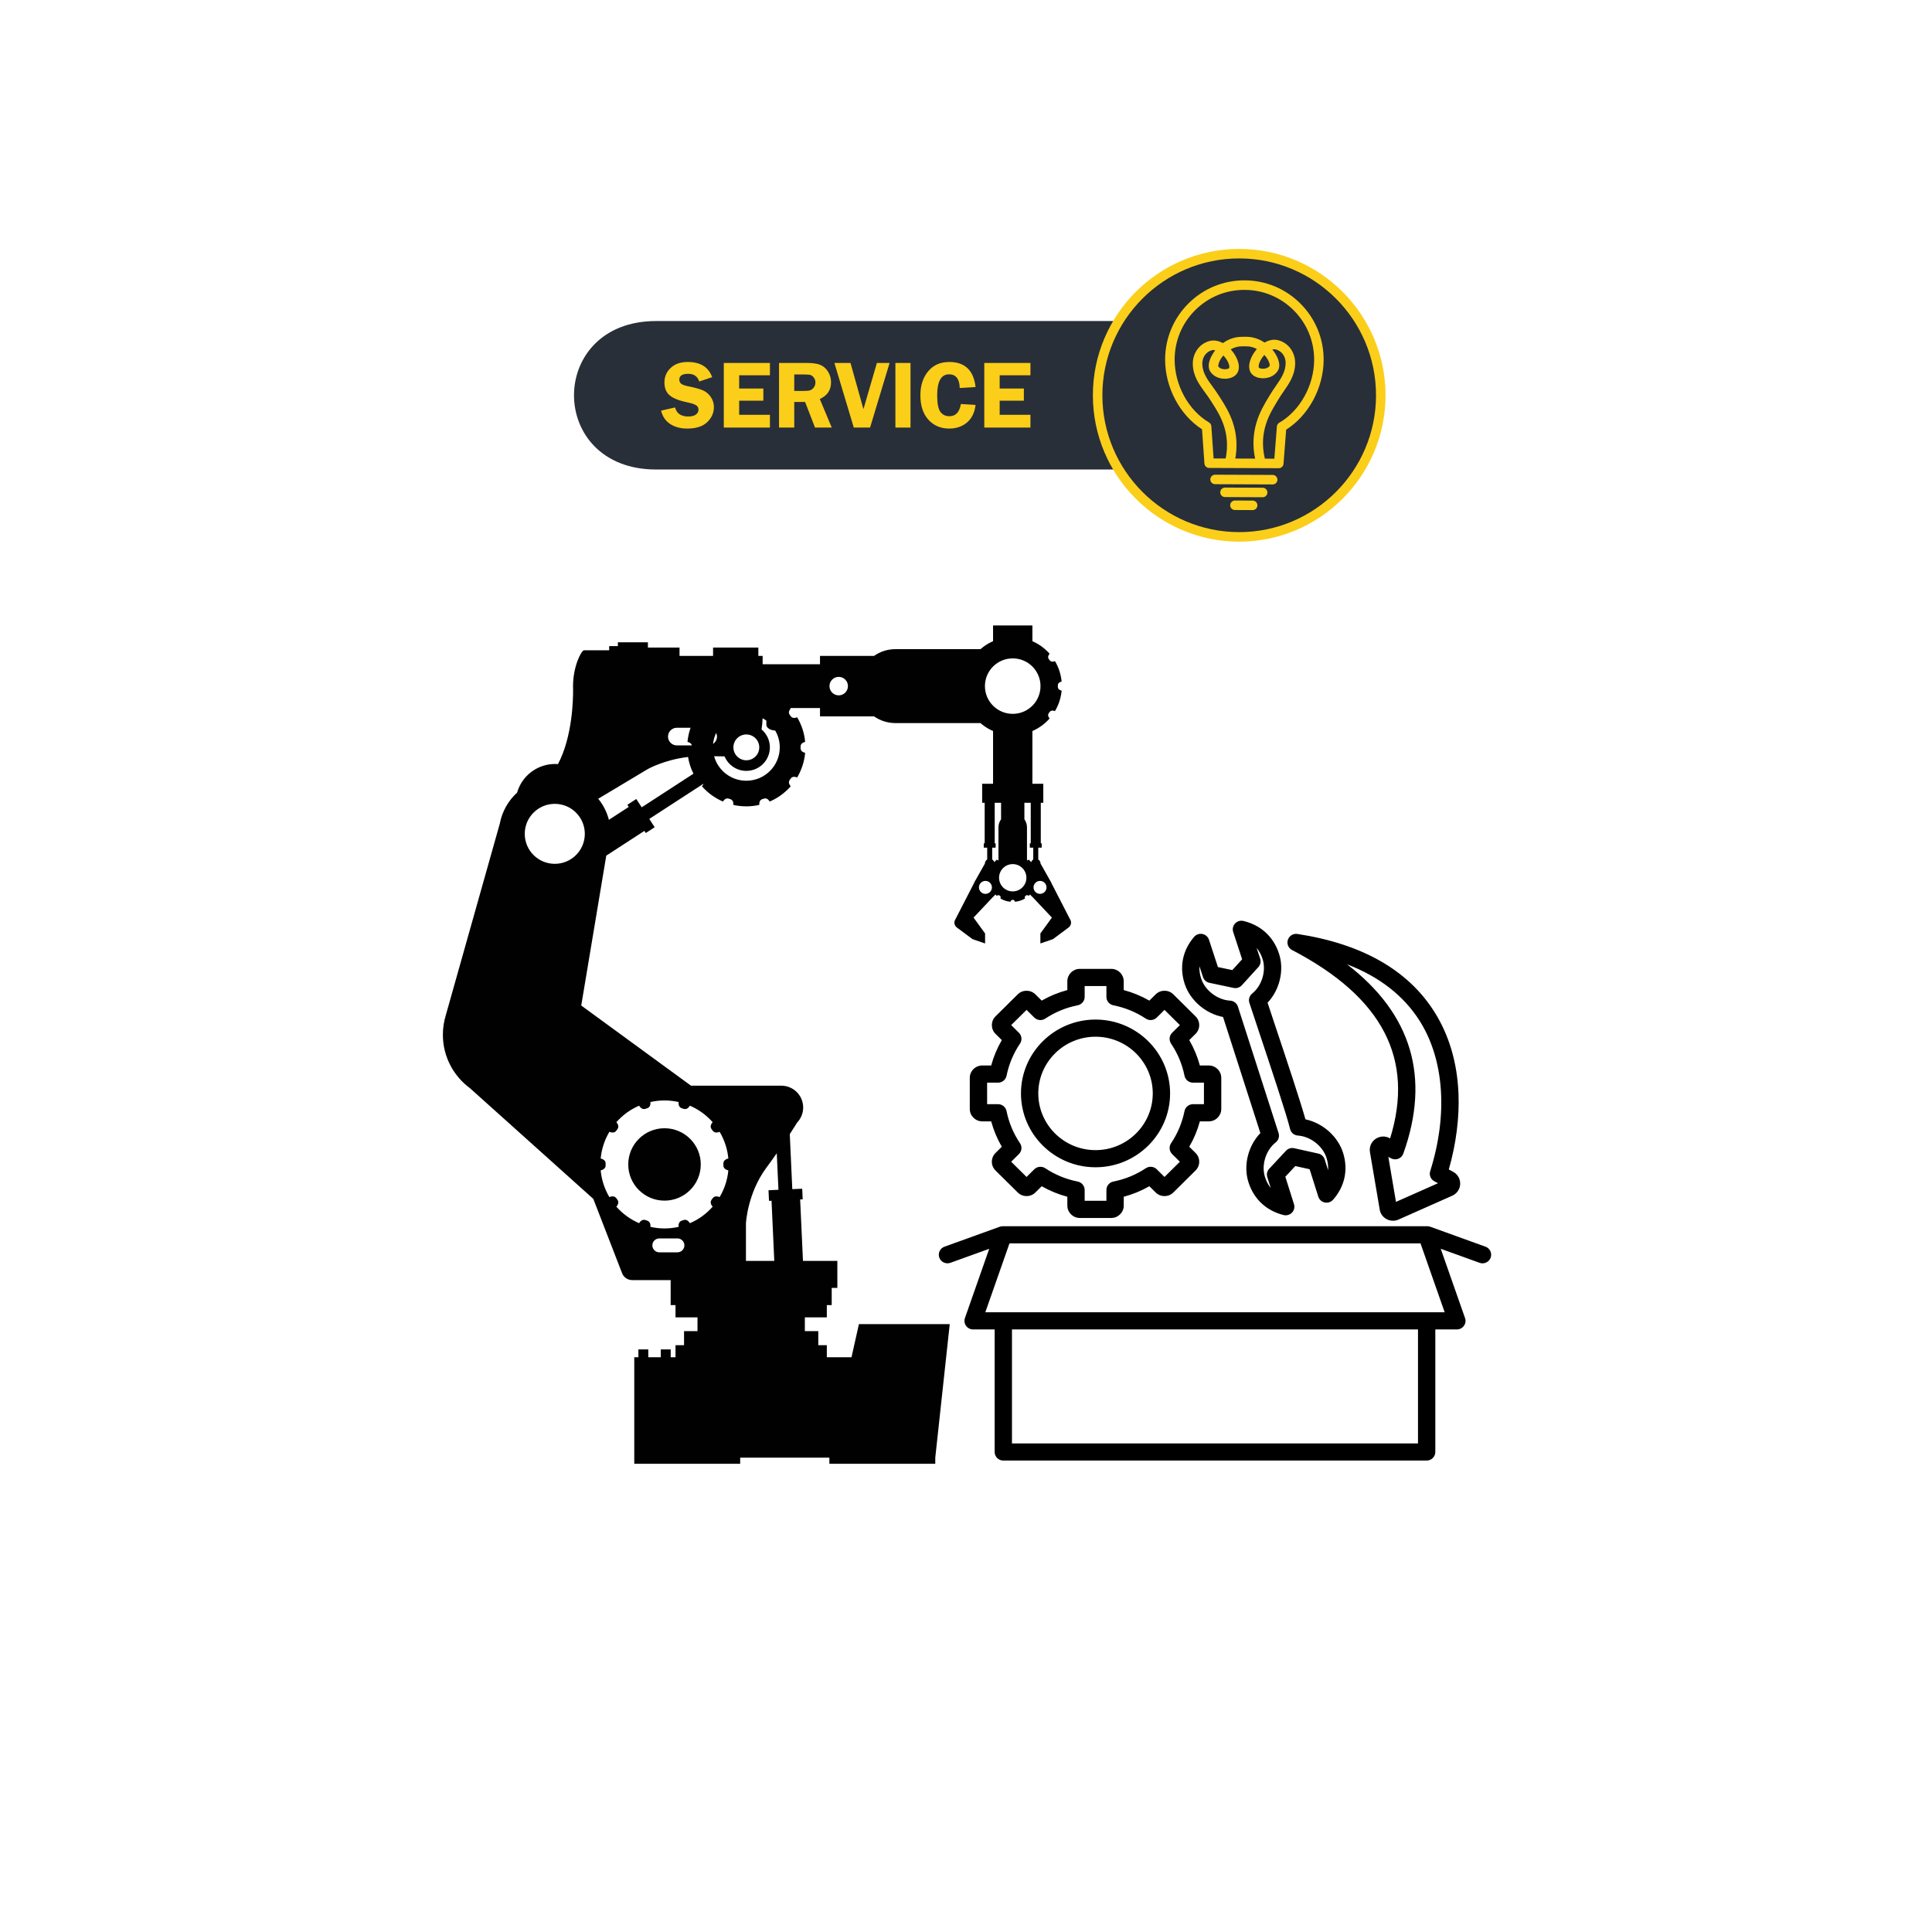 <svg xmlns="http://www.w3.org/2000/svg" xmlns:xlink="http://www.w3.org/1999/xlink" width="396" zoomAndPan="magnify" viewBox="0 0 297 297" height="396" preserveAspectRatio="xMidYMid meet" version="1.0"><defs><clipPath id="1bbe273bb4"><path d="M 168 38.262 L 213 38.262 L 213 83 L 168 83 Z M 168 38.262 " clip-rule="nonzero"/></clipPath><clipPath id="f570f5146a"><path d="M 168 38.262 L 212.992 38.262 L 212.992 83.262 L 168 83.262 Z M 168 38.262 " clip-rule="nonzero"/></clipPath><clipPath id="6ffdcc188c"><path d="M 144.152 141.402 L 229.414 141.402 L 229.414 224.586 L 144.152 224.586 Z M 144.152 141.402 " clip-rule="nonzero"/></clipPath><clipPath id="6c3dc5399f"><path d="M 68.082 96.121 L 164.781 96.121 L 164.781 225.051 L 68.082 225.051 Z M 68.082 96.121 " clip-rule="nonzero"/></clipPath></defs><path fill="#282f39" d="M 173.18 72.176 L 100.852 72.176 C 84.035 72.176 84.035 49.352 100.852 49.352 L 173.18 49.352 L 173.18 72.176 " fill-opacity="1" fill-rule="nonzero"/><g clip-path="url(#1bbe273bb4)"><path fill="#282f39" d="M 168.734 60.766 C 168.734 72.785 178.48 82.535 190.5 82.535 C 202.52 82.535 212.262 72.785 212.262 60.766 C 212.262 48.742 202.52 38.996 190.5 38.996 C 178.48 38.996 168.734 48.742 168.734 60.766 " fill-opacity="1" fill-rule="nonzero"/></g><path fill="#fbce19" d="M 193.523 56.523 C 193.582 56.586 193.867 56.715 194.277 56.684 C 194.695 56.652 195.035 56.48 195.191 56.223 C 195.215 56.113 195.16 55.664 194.758 55.059 C 194.688 54.949 194.559 54.77 194.367 54.562 C 194.312 54.621 194.258 54.684 194.207 54.75 C 193.621 55.469 193.398 56.227 193.523 56.523 Z M 187.281 56.324 C 187.445 56.578 187.789 56.742 188.207 56.762 C 188.621 56.781 188.902 56.648 188.957 56.582 C 189.074 56.281 188.832 55.531 188.23 54.828 C 188.176 54.762 188.117 54.699 188.062 54.641 C 187.879 54.852 187.754 55.039 187.684 55.148 C 187.301 55.766 187.254 56.215 187.281 56.324 Z M 189.125 71.422 C 189.074 71.422 189.027 71.418 188.977 71.406 C 188.582 71.328 188.328 70.941 188.406 70.543 C 189.238 66.445 187.504 63.746 186.355 61.957 C 186.25 61.797 186.148 61.641 186.059 61.492 C 185.812 61.102 185.539 60.727 185.246 60.332 C 184.355 59.113 183.434 57.855 183.367 56.07 C 183.297 54.328 184.363 52.828 185.953 52.418 C 186.602 52.254 187.305 52.371 187.984 52.742 C 188.621 52.289 189.391 51.941 190.281 51.82 C 190.516 51.789 190.973 51.773 191.176 51.773 C 191.383 51.77 191.84 51.77 192.074 51.797 C 192.969 51.898 193.75 52.227 194.398 52.66 C 195.066 52.273 195.77 52.137 196.422 52.285 C 198.023 52.652 199.125 54.125 199.102 55.867 C 199.074 57.652 198.188 58.938 197.328 60.176 C 197.047 60.578 196.781 60.961 196.547 61.359 C 196.457 61.508 196.363 61.668 196.262 61.832 C 195.16 63.648 193.492 66.391 194.43 70.469 C 194.52 70.863 194.273 71.254 193.879 71.344 C 193.488 71.434 193.094 71.188 193.004 70.797 C 191.934 66.141 193.859 62.969 195.012 61.07 C 195.109 60.91 195.203 60.758 195.289 60.613 C 195.551 60.168 195.844 59.75 196.125 59.344 C 196.895 58.234 197.617 57.188 197.637 55.848 C 197.652 54.621 196.875 53.891 196.094 53.711 C 195.941 53.676 195.77 53.688 195.59 53.734 C 195.875 54.074 196.102 54.422 196.27 54.75 C 196.707 55.617 196.777 56.395 196.469 56.938 C 195.922 57.887 194.844 58.188 194.016 58.148 C 193.152 58.109 192.473 57.734 192.199 57.145 C 191.711 56.086 192.363 54.695 193.07 53.828 C 193.117 53.77 193.168 53.711 193.215 53.656 C 192.848 53.457 192.414 53.309 191.914 53.25 C 191.781 53.238 191.402 53.23 191.211 53.234 C 191.203 53.234 191.195 53.234 191.184 53.234 C 190.992 53.234 190.613 53.25 190.48 53.27 C 189.984 53.336 189.555 53.5 189.191 53.707 C 189.242 53.762 189.293 53.816 189.34 53.875 C 190.07 54.727 190.758 56.098 190.297 57.168 C 190.039 57.766 189.371 58.16 188.504 58.219 C 187.68 58.277 186.594 58.008 186.023 57.07 C 185.699 56.535 185.75 55.758 186.168 54.879 C 186.324 54.547 186.543 54.195 186.82 53.848 C 186.637 53.801 186.469 53.797 186.316 53.836 C 185.539 54.035 184.777 54.785 184.828 56.012 C 184.879 57.352 185.633 58.379 186.43 59.465 C 186.719 59.867 187.023 60.277 187.297 60.715 C 187.387 60.859 187.484 61.008 187.586 61.168 C 188.785 63.031 190.789 66.156 189.84 70.836 C 189.77 71.184 189.465 71.422 189.125 71.422 " fill-opacity="1" fill-rule="nonzero"/><path fill="#fbce19" d="M 186.562 70.477 L 195.902 70.512 L 196.293 65.559 C 196.309 65.32 196.445 65.105 196.656 64.984 C 199.848 63.137 202 59.258 202.02 55.328 C 202.027 52.465 200.926 49.766 198.906 47.734 C 196.891 45.699 194.203 44.574 191.34 44.562 C 191.324 44.562 191.309 44.562 191.293 44.562 C 188.445 44.562 185.766 45.664 183.742 47.672 C 181.711 49.688 180.586 52.379 180.574 55.242 C 180.559 59.172 182.68 63.066 185.859 64.941 C 186.066 65.062 186.199 65.277 186.215 65.52 Z M 196.578 71.977 C 196.578 71.977 185.879 71.934 185.879 71.934 C 185.496 71.934 185.18 71.637 185.152 71.254 L 184.785 65.996 C 181.359 63.801 179.094 59.531 179.109 55.238 C 179.125 51.98 180.402 48.926 182.715 46.633 C 185.012 44.352 188.059 43.098 191.293 43.098 C 191.312 43.098 191.328 43.098 191.344 43.098 C 194.598 43.109 197.652 44.391 199.945 46.703 C 202.238 49.016 203.492 52.078 203.48 55.336 C 203.461 59.629 201.164 63.879 197.719 66.047 L 197.309 71.305 C 197.277 71.684 196.961 71.977 196.578 71.977 " fill-opacity="1" fill-rule="nonzero"/><path fill="#fbce19" d="M 195.645 74.469 C 195.641 74.469 186.789 74.434 186.789 74.434 C 186.383 74.434 186.059 74.102 186.059 73.699 C 186.062 73.297 186.391 72.973 186.793 72.973 C 186.793 72.973 195.648 73.008 195.648 73.008 C 196.051 73.008 196.375 73.336 196.375 73.742 C 196.375 74.145 196.047 74.469 195.645 74.469 " fill-opacity="1" fill-rule="nonzero"/><path fill="#fbce19" d="M 194.105 76.438 C 194.102 76.438 188.312 76.414 188.312 76.414 C 187.91 76.414 187.586 76.086 187.586 75.68 C 187.586 75.277 187.914 74.953 188.316 74.953 C 188.32 74.953 194.109 74.977 194.109 74.977 C 194.512 74.977 194.84 75.309 194.836 75.711 C 194.836 76.113 194.508 76.438 194.105 76.438 " fill-opacity="1" fill-rule="nonzero"/><path fill="#fbce19" d="M 192.566 78.414 C 192.566 78.414 189.84 78.402 189.84 78.402 C 189.438 78.402 189.109 78.074 189.113 77.668 C 189.113 77.266 189.441 76.941 189.844 76.941 C 189.848 76.941 192.57 76.953 192.57 76.953 C 192.973 76.953 193.301 77.281 193.297 77.688 C 193.297 78.09 192.969 78.414 192.566 78.414 " fill-opacity="1" fill-rule="nonzero"/><g clip-path="url(#f570f5146a)"><path fill="#fbce19" d="M 190.5 39.727 C 178.902 39.727 169.465 49.164 169.465 60.766 C 169.465 72.363 178.902 81.801 190.5 81.801 C 202.098 81.801 211.531 72.363 211.531 60.766 C 211.531 49.164 202.098 39.727 190.5 39.727 Z M 190.5 83.266 C 178.094 83.266 168.004 73.172 168.004 60.766 C 168.004 48.359 178.094 38.266 190.5 38.266 C 202.902 38.266 212.992 48.359 212.992 60.766 C 212.992 73.172 202.902 83.266 190.5 83.266 " fill-opacity="1" fill-rule="nonzero"/></g><path fill="#fbce19" d="M 109.477 57.98 L 107.496 58.645 C 107.23 57.855 106.668 57.465 105.805 57.465 C 104.887 57.465 104.426 57.762 104.426 58.359 C 104.426 58.598 104.512 58.797 104.684 58.965 C 104.855 59.129 105.246 59.27 105.852 59.395 C 106.863 59.598 107.605 59.805 108.074 60.012 C 108.543 60.223 108.941 60.559 109.262 61.02 C 109.586 61.484 109.746 62 109.746 62.574 C 109.746 63.473 109.398 64.246 108.711 64.902 C 108.02 65.559 106.996 65.883 105.637 65.883 C 104.621 65.883 103.754 65.652 103.039 65.188 C 102.324 64.727 101.852 64.039 101.625 63.125 L 103.777 62.637 C 104.02 63.566 104.695 64.027 105.797 64.027 C 106.328 64.027 106.727 63.926 106.988 63.719 C 107.25 63.512 107.379 63.266 107.379 62.98 C 107.379 62.688 107.262 62.465 107.023 62.305 C 106.789 62.145 106.328 61.992 105.652 61.852 C 104.387 61.59 103.484 61.23 102.949 60.777 C 102.41 60.324 102.141 59.66 102.141 58.789 C 102.141 57.906 102.465 57.16 103.105 56.555 C 103.746 55.949 104.617 55.645 105.719 55.645 C 107.664 55.645 108.918 56.422 109.477 57.98 " fill-opacity="1" fill-rule="nonzero"/><path fill="#fbce19" d="M 118.359 57.691 L 113.629 57.691 L 113.629 59.727 L 117.348 59.727 L 117.348 61.598 L 113.629 61.598 L 113.629 63.766 L 118.359 63.766 L 118.359 65.73 L 111.266 65.73 L 111.266 55.797 L 118.359 55.797 L 118.359 57.691 " fill-opacity="1" fill-rule="nonzero"/><path fill="#fbce19" d="M 122.098 57.566 L 122.098 60.098 L 123.523 60.098 C 123.992 60.098 124.328 60.066 124.539 60 C 124.75 59.934 124.938 59.789 125.105 59.562 C 125.27 59.34 125.352 59.078 125.352 58.789 C 125.352 58.512 125.27 58.266 125.105 58.047 C 124.938 57.828 124.758 57.691 124.566 57.641 C 124.371 57.59 124.008 57.566 123.473 57.566 Z M 122.098 61.793 L 122.098 65.73 L 119.758 65.73 L 119.758 55.797 L 124.121 55.797 C 124.926 55.797 125.574 55.891 126.062 56.078 C 126.547 56.266 126.953 56.605 127.273 57.105 C 127.594 57.605 127.754 58.16 127.754 58.773 C 127.754 59.965 127.176 60.82 126.027 61.34 L 127.863 65.73 L 125.289 65.73 L 123.766 61.793 L 122.098 61.793 " fill-opacity="1" fill-rule="nonzero"/><path fill="#fbce19" d="M 136.754 55.797 L 133.754 65.73 L 131.25 65.73 L 128.27 55.797 L 130.746 55.797 L 132.734 62.898 L 134.801 55.797 L 136.754 55.797 " fill-opacity="1" fill-rule="nonzero"/><path fill="#fbce19" d="M 139.969 55.797 L 139.969 65.73 L 137.648 65.73 L 137.648 55.797 L 139.969 55.797 " fill-opacity="1" fill-rule="nonzero"/><path fill="#fbce19" d="M 149.973 59.496 L 147.535 59.648 C 147.5 58.246 146.953 57.543 145.895 57.543 C 144.68 57.543 144.07 58.625 144.07 60.781 C 144.07 62.031 144.238 62.875 144.566 63.32 C 144.898 63.762 145.359 63.984 145.953 63.984 C 146.914 63.984 147.504 63.359 147.715 62.105 L 149.973 62.246 C 149.828 63.434 149.383 64.336 148.645 64.957 C 147.906 65.574 147 65.883 145.926 65.883 C 144.613 65.883 143.543 65.43 142.723 64.523 C 141.898 63.617 141.488 62.363 141.488 60.762 C 141.488 59.262 141.887 58.035 142.684 57.078 C 143.477 56.121 144.562 55.645 145.941 55.645 C 148.328 55.645 149.672 56.93 149.973 59.496 " fill-opacity="1" fill-rule="nonzero"/><path fill="#fbce19" d="M 158.406 57.691 L 153.676 57.691 L 153.676 59.727 L 157.395 59.727 L 157.395 61.598 L 153.676 61.598 L 153.676 63.766 L 158.406 63.766 L 158.406 65.73 L 151.312 65.73 L 151.312 55.797 L 158.406 55.797 L 158.406 57.691 " fill-opacity="1" fill-rule="nonzero"/><g clip-path="url(#6ffdcc188c)"><path fill="#000000" d="M 151.004 172.383 L 152.371 172.383 C 152.742 173.75 153.289 175.055 154.004 176.285 L 153.035 177.242 C 152.676 177.602 152.473 178.082 152.473 178.59 C 152.473 179.098 152.676 179.574 153.035 179.934 L 156.453 183.316 C 156.812 183.676 157.297 183.871 157.809 183.871 C 158.324 183.871 158.805 183.676 159.168 183.316 L 160.137 182.355 C 161.379 183.066 162.695 183.605 164.078 183.973 L 164.078 185.332 C 164.078 186.379 164.938 187.234 165.996 187.234 L 170.828 187.234 C 171.887 187.234 172.75 186.379 172.75 185.332 L 172.75 183.973 C 174.129 183.605 175.449 183.062 176.688 182.355 L 177.656 183.316 C 178.406 184.059 179.625 184.059 180.375 183.316 L 183.789 179.934 C 184.539 179.191 184.539 177.984 183.789 177.242 L 182.82 176.285 C 183.535 175.055 184.082 173.75 184.453 172.383 L 185.824 172.383 C 186.883 172.383 187.742 171.527 187.742 170.48 L 187.742 165.695 C 187.742 164.648 186.883 163.793 185.824 163.793 L 184.453 163.793 C 184.082 162.426 183.535 161.121 182.82 159.891 L 183.789 158.93 C 184.152 158.574 184.352 158.094 184.352 157.586 C 184.352 157.078 184.152 156.602 183.789 156.242 L 180.375 152.859 C 179.625 152.117 178.406 152.117 177.656 152.859 L 176.688 153.82 C 175.445 153.109 174.129 152.57 172.746 152.199 L 172.746 150.844 C 172.746 149.797 171.887 148.941 170.828 148.941 L 165.996 148.941 C 164.938 148.941 164.078 149.797 164.078 150.844 L 164.078 152.199 C 162.695 152.57 161.379 153.109 160.137 153.82 L 159.168 152.859 C 158.418 152.117 157.199 152.117 156.453 152.859 L 153.035 156.242 C 152.289 156.984 152.289 158.188 153.035 158.93 L 154.004 159.891 C 153.289 161.121 152.742 162.426 152.371 163.793 L 151.004 163.793 C 149.945 163.793 149.082 164.645 149.082 165.695 L 149.082 170.48 C 149.082 171.527 149.945 172.383 151.004 172.383 Z M 151.746 166.434 L 153.43 166.434 C 154.062 166.434 154.609 165.988 154.734 165.371 C 155.09 163.602 155.785 161.938 156.801 160.43 C 157.156 159.906 157.086 159.211 156.637 158.766 L 155.445 157.586 L 157.809 155.246 L 159 156.426 C 159.449 156.867 160.152 156.938 160.68 156.59 C 162.203 155.582 163.879 154.895 165.668 154.539 C 166.293 154.418 166.742 153.875 166.742 153.246 L 166.742 151.582 L 170.086 151.582 L 170.086 153.246 C 170.086 153.875 170.531 154.418 171.156 154.543 C 172.945 154.895 174.621 155.582 176.145 156.59 C 176.672 156.938 177.375 156.871 177.824 156.426 L 179.016 155.246 L 181.379 157.586 L 180.188 158.766 C 179.738 159.211 179.672 159.906 180.023 160.43 C 181.039 161.938 181.734 163.598 182.09 165.371 C 182.215 165.988 182.762 166.434 183.398 166.434 L 185.078 166.434 L 185.078 169.742 L 183.398 169.742 C 182.762 169.742 182.215 170.188 182.09 170.805 C 181.734 172.574 181.039 174.238 180.023 175.746 C 179.672 176.27 179.738 176.965 180.188 177.41 L 181.379 178.59 L 179.016 180.93 L 177.824 179.75 C 177.375 179.305 176.672 179.238 176.145 179.586 C 174.625 180.594 172.945 181.281 171.156 181.637 C 170.531 181.758 170.086 182.301 170.086 182.93 L 170.086 184.594 L 166.742 184.594 L 166.742 182.93 C 166.742 182.301 166.293 181.758 165.668 181.637 C 163.883 181.281 162.203 180.594 160.68 179.586 C 160.152 179.238 159.449 179.309 159 179.75 L 157.809 180.93 L 155.445 178.59 L 156.637 177.41 C 157.086 176.965 157.156 176.27 156.801 175.746 C 155.785 174.238 155.09 172.578 154.734 170.805 C 154.609 170.188 154.062 169.742 153.43 169.742 L 151.746 169.742 Z M 168.414 179.441 C 174.734 179.441 179.875 174.348 179.875 168.086 C 179.875 161.828 174.734 156.734 168.414 156.734 C 162.09 156.734 156.949 161.828 156.949 168.086 C 156.949 174.348 162.09 179.441 168.414 179.441 Z M 168.414 159.371 C 173.266 159.371 177.211 163.281 177.211 168.086 C 177.211 172.895 173.266 176.805 168.414 176.805 C 163.559 176.805 159.613 172.895 159.613 168.086 C 159.613 163.281 163.559 159.371 168.414 159.371 Z M 188.016 156.34 L 193.754 174.184 C 191.875 176.125 191.105 179.148 191.914 181.719 C 192.734 184.316 194.652 186.117 197.32 186.785 C 197.43 186.812 197.539 186.824 197.648 186.824 C 198.012 186.824 198.359 186.68 198.617 186.414 C 198.949 186.066 199.062 185.57 198.922 185.113 L 197.59 180.898 L 199.121 179.254 L 201.324 179.742 L 202.656 183.957 C 202.801 184.414 203.18 184.758 203.652 184.855 C 204.125 184.953 204.613 184.789 204.93 184.43 C 206.738 182.375 207.281 179.812 206.465 177.215 C 205.66 174.668 203.316 172.629 200.68 172.07 C 199.863 169.156 197.688 162.629 196.047 157.723 C 195.586 156.336 195.172 155.09 194.859 154.145 C 196.715 152.184 197.457 149.148 196.617 146.59 C 195.77 144 193.828 142.219 191.156 141.578 C 190.688 141.465 190.191 141.613 189.863 141.965 C 189.535 142.316 189.426 142.812 189.574 143.27 L 190.949 147.469 L 189.438 149.129 L 187.23 148.664 L 185.852 144.465 C 185.703 144.012 185.32 143.672 184.848 143.578 C 184.375 143.484 183.887 143.652 183.574 144.016 C 181.785 146.09 181.27 148.656 182.117 151.246 C 182.957 153.805 185.352 155.832 188.016 156.34 Z M 184.387 148.543 L 184.934 150.203 C 185.078 150.652 185.457 150.988 185.922 151.086 L 189.637 151.871 C 190.102 151.969 190.582 151.812 190.902 151.465 L 193.445 148.668 C 193.762 148.32 193.867 147.828 193.723 147.379 L 193.176 145.719 C 193.566 146.188 193.871 146.75 194.086 147.402 C 194.684 149.23 194 151.523 192.492 152.734 C 192.066 153.074 191.895 153.645 192.062 154.16 C 192.383 155.148 192.91 156.723 193.52 158.551 C 195.234 163.688 197.824 171.453 198.316 173.547 C 198.449 174.113 198.938 174.527 199.523 174.566 C 201.453 174.695 203.344 176.172 203.922 178 C 204.129 178.656 204.207 179.289 204.164 179.895 L 203.641 178.23 C 203.496 177.777 203.125 177.438 202.66 177.336 L 198.953 176.512 C 198.492 176.406 198.004 176.559 197.684 176.906 L 195.109 179.672 C 194.789 180.016 194.676 180.508 194.82 180.957 L 195.344 182.625 C 194.961 182.152 194.664 181.586 194.457 180.93 C 193.879 179.098 194.59 176.812 196.109 175.617 C 196.543 175.277 196.719 174.707 196.551 174.184 L 190.297 154.738 C 190.129 154.219 189.652 153.852 189.102 153.824 C 187.164 153.719 185.25 152.262 184.652 150.434 C 184.438 149.781 184.352 149.148 184.387 148.543 Z M 198.629 146.047 C 212.531 153.297 217.477 162.781 213.699 175 L 213.625 174.961 C 212.922 174.586 212.082 174.641 211.43 175.102 C 210.785 175.562 210.465 176.332 210.598 177.109 L 212.098 185.945 C 212.203 186.578 212.59 187.113 213.164 187.418 C 213.469 187.578 213.805 187.66 214.141 187.66 C 214.43 187.66 214.719 187.602 214.988 187.48 L 223.242 183.816 C 223.973 183.492 224.441 182.805 224.469 182.016 C 224.496 181.227 224.078 180.504 223.375 180.129 L 222.719 179.781 C 223.848 175.828 224.363 171.801 224.207 168.078 C 224.008 163.348 222.766 159.141 220.52 155.574 C 216.461 149.129 209.371 145.09 199.449 143.574 C 198.809 143.477 198.188 143.852 197.984 144.465 C 197.777 145.078 198.051 145.746 198.625 146.047 Z M 218.262 156.969 C 222.016 162.934 222.598 171.344 219.859 180.043 C 219.668 180.648 219.938 181.301 220.504 181.598 L 221.059 181.895 L 214.598 184.762 L 213.426 177.848 L 213.84 178.066 C 214.18 178.246 214.586 178.273 214.949 178.133 C 215.309 177.996 215.594 177.707 215.723 177.344 C 219.926 165.629 217.016 155.871 207.07 148.238 C 212.059 150.152 215.805 153.074 218.262 156.969 Z M 228.355 191.648 L 219.871 188.582 C 219.727 188.531 219.57 188.504 219.414 188.504 L 154.145 188.504 C 153.992 188.504 153.836 188.531 153.691 188.582 L 145.195 191.648 C 144.504 191.895 144.148 192.652 144.402 193.336 C 144.652 194.023 145.418 194.375 146.109 194.125 L 152.07 191.973 L 148.336 202.621 C 148.195 203.023 148.262 203.469 148.508 203.816 C 148.758 204.164 149.164 204.371 149.594 204.371 L 152.906 204.371 L 152.906 223.211 C 152.906 223.938 153.5 224.527 154.238 224.527 L 219.316 224.527 C 220.051 224.527 220.648 223.938 220.648 223.211 L 220.648 204.371 L 223.957 204.371 C 224.391 204.371 224.793 204.164 225.043 203.816 C 225.293 203.469 225.359 203.023 225.215 202.621 L 221.48 191.973 L 227.445 194.125 C 227.594 194.18 227.75 194.207 227.898 194.207 C 228.445 194.207 228.953 193.875 229.152 193.34 C 229.402 192.652 229.047 191.895 228.355 191.648 Z M 217.984 221.891 L 155.566 221.891 L 155.566 204.371 L 217.984 204.371 Z M 151.469 201.734 L 155.184 191.141 L 218.371 191.141 L 222.086 201.734 Z M 151.469 201.734 " fill-opacity="1" fill-rule="nonzero"/></g><g clip-path="url(#6c3dc5399f)"><path fill="#010101" d="M 102.152 184.57 C 105.23 184.57 107.727 182.078 107.727 179.004 C 107.727 175.934 105.23 173.441 102.152 173.441 C 99.074 173.441 96.578 175.934 96.578 179.004 C 96.578 182.078 99.074 184.57 102.152 184.57 Z M 164.48 141.293 L 161.645 135.781 C 161.59 135.629 161.516 135.48 161.418 135.34 L 159.961 132.754 C 159.961 132.488 159.82 132.258 159.609 132.125 L 159.609 130.309 L 160.137 130.309 L 160.137 129.641 L 159.996 129.641 L 159.996 123.406 L 160.383 123.406 L 160.383 120.488 L 158.707 120.488 L 158.707 112.379 C 159.199 112.164 159.672 111.898 160.121 111.57 C 160.582 111.238 160.992 110.859 161.355 110.449 C 161.348 110.441 160.953 110.023 161.211 109.66 L 161.207 109.66 C 161.266 109.582 161.324 109.504 161.375 109.426 L 161.379 109.43 C 161.648 109.07 162.164 109.316 162.176 109.32 C 162.453 108.852 162.688 108.344 162.863 107.805 C 163.039 107.262 163.148 106.715 163.203 106.172 C 163.188 106.172 162.625 106.062 162.621 105.617 L 162.617 105.617 C 162.617 105.57 162.617 105.523 162.617 105.473 C 162.617 105.426 162.617 105.379 162.617 105.328 L 162.617 105.332 C 162.625 104.887 163.188 104.777 163.203 104.777 C 163.148 104.234 163.039 103.688 162.863 103.145 C 162.688 102.605 162.453 102.098 162.176 101.629 C 162.164 101.633 161.648 101.879 161.379 101.52 L 161.379 101.523 C 161.324 101.441 161.266 101.367 161.207 101.289 L 161.211 101.289 C 160.953 100.926 161.348 100.508 161.355 100.5 C 160.992 100.09 160.582 99.711 160.121 99.375 C 159.672 99.051 159.199 98.785 158.707 98.57 L 158.707 96.148 L 152.66 96.148 L 152.66 98.57 C 152.172 98.785 151.695 99.051 151.246 99.375 C 151.062 99.508 150.891 99.648 150.723 99.793 L 137.637 99.793 C 136.422 99.793 135.293 100.176 134.367 100.828 L 126.055 100.828 L 126.055 102.109 L 117.238 102.109 L 117.238 100.828 L 116.578 100.828 L 116.578 99.547 L 109.617 99.547 L 109.617 100.828 L 104.461 100.828 L 104.461 99.547 L 99.602 99.547 L 99.602 98.742 L 94.984 98.742 L 94.984 99.324 L 93.645 99.324 L 93.645 99.969 L 89.773 99.969 C 89.375 99.969 88.09 102.434 88.09 105.473 C 88.09 105.617 88.094 105.758 88.098 105.898 C 88.117 107.492 88.008 113.246 85.777 117.461 C 84.57 117.371 83.324 117.637 82.203 118.309 C 80.828 119.133 79.898 120.418 79.492 121.848 C 78.141 123.078 77.188 124.734 76.836 126.602 L 68.531 156.07 C 68.242 157.02 68.082 158.023 68.082 159.066 C 68.082 162.445 69.73 165.438 72.262 167.297 L 91.207 184.301 L 95.633 195.73 C 95.879 196.348 96.48 196.785 97.184 196.785 L 103.098 196.785 L 103.098 200.633 L 103.844 200.633 L 103.844 202.512 L 107.223 202.512 L 107.223 204.629 L 105.156 204.629 L 105.156 206.789 L 103.844 206.789 L 103.844 208.648 L 103.105 208.648 L 103.105 207.438 L 101.582 207.438 L 101.582 208.648 L 99.66 208.648 L 99.66 207.438 L 98.137 207.438 L 98.137 208.648 L 97.504 208.648 L 97.504 225.023 L 113.785 225.023 L 113.785 224.078 L 127.496 224.078 L 127.496 225.023 L 143.777 225.023 L 143.777 224.078 L 146 203.551 L 132.039 203.551 L 130.898 208.648 L 127.105 208.648 L 127.105 206.789 L 125.793 206.789 L 125.793 204.629 L 123.727 204.629 L 123.727 202.512 L 127.105 202.512 L 127.105 200.633 L 127.855 200.633 L 127.855 197.98 L 128.723 197.98 L 128.723 193.832 L 123.438 193.832 L 123.004 184.383 L 123.395 184.367 L 123.32 182.738 L 121.797 182.805 L 121.41 174.344 C 122.137 173.23 122.543 172.562 122.543 172.562 C 123.117 171.961 123.469 171.148 123.469 170.254 C 123.469 168.398 121.965 166.898 120.109 166.898 L 106.223 166.898 L 89.352 154.578 L 93.199 131.535 L 99.059 127.73 L 99.273 128.059 L 100.641 127.168 L 99.809 125.891 L 108.145 120.477 C 108.07 120.703 107.914 120.871 107.906 120.875 C 108.34 121.371 108.836 121.824 109.391 122.227 C 109.945 122.629 110.531 122.957 111.137 123.219 C 111.145 123.207 111.473 122.602 111.988 122.762 L 111.988 122.758 C 112.094 122.797 112.203 122.832 112.312 122.863 L 112.312 122.867 C 112.824 123.039 112.734 123.723 112.734 123.738 C 113.375 123.879 114.043 123.957 114.73 123.957 C 115.414 123.957 116.082 123.879 116.727 123.734 C 116.723 123.723 116.637 123.039 117.148 122.867 L 117.145 122.863 C 117.254 122.832 117.363 122.797 117.473 122.758 L 117.473 122.762 C 117.988 122.602 118.316 123.207 118.324 123.219 C 118.93 122.957 119.516 122.629 120.07 122.227 C 120.625 121.824 121.117 121.371 121.555 120.875 C 121.543 120.867 121.07 120.363 121.383 119.926 L 121.379 119.926 C 121.449 119.832 121.512 119.738 121.582 119.645 L 121.582 119.648 C 121.906 119.219 122.531 119.512 122.543 119.52 C 122.879 118.953 123.156 118.344 123.371 117.691 C 123.582 117.043 123.715 116.383 123.773 115.73 C 123.762 115.727 123.082 115.598 123.074 115.062 L 123.07 115.062 C 123.07 115.004 123.074 114.949 123.074 114.891 C 123.074 114.832 123.07 114.773 123.07 114.719 L 123.074 114.719 C 123.082 114.18 123.762 114.055 123.773 114.051 C 123.715 113.398 123.582 112.738 123.371 112.086 C 123.156 111.438 122.879 110.828 122.543 110.262 C 122.527 110.266 121.906 110.562 121.582 110.133 C 121.516 110.039 121.449 109.945 121.379 109.855 L 121.383 109.855 C 121.07 109.418 121.543 108.914 121.555 108.902 C 121.535 108.883 121.516 108.863 121.496 108.844 L 126.055 108.844 L 126.055 110.125 L 134.367 110.125 C 135.293 110.773 136.422 111.156 137.637 111.156 L 150.723 111.156 C 150.891 111.301 151.062 111.441 151.246 111.57 C 151.695 111.898 152.168 112.164 152.66 112.379 L 152.66 120.488 L 150.984 120.488 L 150.984 123.406 L 151.371 123.406 L 151.371 129.641 L 151.23 129.641 L 151.23 130.309 L 151.758 130.309 L 151.758 132.125 C 151.547 132.258 151.406 132.488 151.406 132.754 L 149.949 135.34 C 149.852 135.48 149.777 135.629 149.723 135.781 L 146.887 141.293 C 146.586 141.719 146.691 142.301 147.117 142.598 L 149.5 144.371 L 151.434 145.035 L 151.434 143.496 L 149.66 141.059 L 152.656 137.879 C 152.789 137.777 152.91 137.648 153.012 137.508 C 153.082 137.578 153.156 137.652 153.23 137.719 C 153.234 137.715 153.441 137.523 153.621 137.648 C 153.656 137.676 153.695 137.703 153.734 137.73 C 153.91 137.863 153.789 138.117 153.789 138.121 C 154.02 138.258 154.27 138.375 154.535 138.461 C 154.801 138.547 155.07 138.602 155.34 138.625 C 155.34 138.621 155.395 138.344 155.613 138.34 C 155.637 138.34 155.66 138.34 155.684 138.34 C 155.707 138.34 155.73 138.34 155.754 138.34 C 155.973 138.344 156.027 138.621 156.027 138.625 C 156.297 138.602 156.566 138.547 156.832 138.461 C 157.098 138.375 157.348 138.258 157.578 138.121 C 157.578 138.117 157.457 137.863 157.633 137.73 C 157.672 137.703 157.711 137.676 157.746 137.648 C 157.926 137.523 158.133 137.715 158.137 137.719 C 158.211 137.652 158.281 137.578 158.355 137.508 C 158.457 137.648 158.578 137.777 158.711 137.879 L 161.707 141.059 L 159.934 143.496 L 159.934 145.035 L 161.867 144.371 L 164.25 142.598 C 164.676 142.301 164.777 141.719 164.48 141.293 Z M 114.672 188.059 C 114.672 188.059 114.891 183.473 117.785 179.547 C 118.375 178.754 118.914 177.996 119.41 177.289 L 119.668 182.902 L 118.141 182.973 L 118.215 184.602 L 118.605 184.586 L 119.027 193.832 L 114.672 193.832 Z M 104.141 192.516 L 101.355 192.516 C 100.766 192.516 100.285 192.035 100.285 191.445 C 100.285 190.855 100.766 190.379 101.355 190.379 L 104.141 190.379 C 104.734 190.379 105.211 190.855 105.211 191.445 C 105.211 192.035 104.734 192.516 104.141 192.516 Z M 92.781 175.965 C 93.012 175.262 93.312 174.602 93.68 173.984 C 93.691 173.992 94.367 174.312 94.719 173.844 L 94.719 173.848 C 94.793 173.746 94.863 173.645 94.941 173.547 L 94.938 173.543 C 95.273 173.066 94.762 172.523 94.75 172.512 C 95.223 171.977 95.758 171.484 96.359 171.047 C 96.961 170.609 97.598 170.254 98.254 169.973 C 98.262 169.988 98.617 170.641 99.176 170.469 C 99.297 170.43 99.414 170.391 99.531 170.355 C 100.086 170.168 99.988 169.426 99.988 169.41 C 100.684 169.254 101.406 169.168 102.152 169.168 C 102.895 169.168 103.621 169.254 104.316 169.41 C 104.312 169.426 104.219 170.168 104.773 170.355 C 104.891 170.391 105.008 170.43 105.125 170.469 C 105.684 170.641 106.043 169.988 106.051 169.973 C 106.707 170.254 107.344 170.609 107.945 171.047 C 108.547 171.484 109.082 171.977 109.555 172.512 C 109.543 172.523 109.027 173.066 109.367 173.543 L 109.363 173.547 C 109.438 173.645 109.512 173.746 109.582 173.848 L 109.586 173.844 C 109.934 174.312 110.613 173.992 110.625 173.984 C 110.988 174.602 111.293 175.262 111.523 175.965 C 111.754 176.672 111.898 177.387 111.965 178.094 C 111.949 178.098 111.211 178.234 111.207 178.82 L 111.199 178.82 C 111.203 178.883 111.207 178.941 111.207 179.004 C 111.207 179.07 111.203 179.129 111.199 179.195 L 111.207 179.191 C 111.211 179.773 111.949 179.914 111.965 179.918 C 111.898 180.625 111.754 181.34 111.523 182.047 C 111.293 182.754 110.988 183.414 110.625 184.027 C 110.613 184.02 109.934 183.699 109.586 184.168 L 109.582 184.164 C 109.512 184.266 109.438 184.367 109.363 184.469 L 109.367 184.469 C 109.031 184.945 109.543 185.488 109.555 185.5 C 109.082 186.035 108.547 186.527 107.945 186.965 C 107.344 187.402 106.707 187.758 106.051 188.039 C 106.043 188.023 105.684 187.371 105.125 187.543 C 105.008 187.582 104.891 187.621 104.773 187.656 L 104.773 187.66 C 104.219 187.844 104.312 188.586 104.316 188.602 C 103.621 188.758 102.895 188.844 102.152 188.844 C 101.406 188.844 100.684 188.758 99.984 188.602 C 99.988 188.586 100.086 187.844 99.531 187.66 L 99.531 187.656 C 99.414 187.621 99.297 187.582 99.18 187.543 C 98.617 187.371 98.258 188.023 98.254 188.039 C 97.598 187.758 96.961 187.398 96.359 186.965 C 95.758 186.527 95.223 186.035 94.75 185.5 C 94.762 185.488 95.273 184.945 94.938 184.469 L 94.941 184.469 C 94.863 184.371 94.793 184.266 94.723 184.164 L 94.719 184.168 C 94.367 183.699 93.691 184.02 93.68 184.027 C 93.312 183.414 93.012 182.754 92.781 182.047 C 92.551 181.34 92.406 180.625 92.34 179.918 C 92.355 179.914 93.094 179.773 93.098 179.191 L 93.105 179.195 C 93.102 179.133 93.098 179.07 93.098 179.004 C 93.098 178.941 93.102 178.883 93.105 178.82 L 93.098 178.82 C 93.094 178.238 92.355 178.098 92.34 178.094 C 92.406 177.387 92.551 176.672 92.781 175.965 Z M 104.051 111.875 L 106.164 111.875 C 106.141 111.949 106.113 112.016 106.09 112.086 C 105.879 112.738 105.746 113.395 105.684 114.051 C 105.699 114.055 106.266 114.16 106.367 114.59 L 104.051 114.59 C 103.301 114.59 102.691 113.98 102.691 113.23 C 102.691 112.484 103.301 111.875 104.051 111.875 Z M 85.285 132.793 C 82.734 132.793 80.668 130.73 80.668 128.184 C 80.668 125.637 82.734 123.574 85.285 123.574 C 87.836 123.574 89.902 125.637 89.902 128.184 C 89.902 130.73 87.836 132.793 85.285 132.793 Z M 98.648 124.105 L 97.812 122.828 L 96.445 123.719 L 96.656 124.043 L 93.605 126.027 C 93.293 124.824 92.727 123.727 91.965 122.789 L 99.535 118.254 C 99.535 118.254 102.051 116.805 105.773 116.367 C 105.844 116.812 105.949 117.254 106.09 117.691 C 106.23 118.129 106.406 118.543 106.605 118.938 Z M 114.73 112.906 C 115.828 112.906 116.719 113.793 116.719 114.891 C 116.719 115.984 115.828 116.875 114.73 116.875 C 113.633 116.875 112.742 115.984 112.742 114.891 C 112.742 113.793 113.633 112.906 114.73 112.906 Z M 110.094 112.672 C 110.172 112.844 110.219 113.031 110.219 113.23 C 110.219 113.699 109.98 114.113 109.617 114.355 C 109.68 113.758 109.844 113.191 110.094 112.672 Z M 114.73 120.02 C 112.363 120.02 110.375 118.426 109.777 116.254 C 110.344 116.262 110.879 116.27 111.387 116.277 C 111.934 117.586 113.223 118.504 114.73 118.504 C 116.73 118.504 118.352 116.887 118.352 114.891 C 118.352 113.785 117.852 112.797 117.07 112.133 C 117.156 111.547 117.219 110.961 117.234 110.41 C 117.434 110.52 117.625 110.645 117.809 110.781 L 117.809 111.414 C 117.809 111.887 118.41 112.273 119.168 112.305 C 119.613 113.062 119.871 113.945 119.871 114.891 C 119.871 117.723 117.566 120.02 114.73 120.02 Z M 128.934 106.895 C 128.148 106.895 127.512 106.258 127.512 105.473 C 127.512 104.691 128.148 104.055 128.934 104.055 C 129.719 104.055 130.352 104.691 130.352 105.473 C 130.352 106.258 129.719 106.895 128.934 106.895 Z M 151.41 105.473 C 151.41 103.121 153.324 101.211 155.684 101.211 C 158.043 101.211 159.953 103.121 159.953 105.473 C 159.953 107.828 158.043 109.738 155.684 109.738 C 153.324 109.738 151.41 107.828 151.41 105.473 Z M 152.305 136.988 C 151.988 137.438 151.367 137.547 150.914 137.23 C 150.465 136.914 150.355 136.297 150.668 135.844 C 150.984 135.395 151.609 135.285 152.059 135.598 C 152.512 135.914 152.621 136.535 152.305 136.988 Z M 153.492 132.258 C 153.355 132.262 153.234 132.148 153.23 132.148 C 153.094 132.266 152.969 132.402 152.848 132.543 C 152.797 132.371 152.68 132.223 152.527 132.125 L 152.527 130.309 L 153.055 130.309 L 153.055 129.641 L 152.914 129.641 L 152.914 123.406 L 153.891 123.406 L 153.891 125.938 C 153.641 126.293 153.492 126.727 153.492 127.191 Z M 155.684 137.031 C 154.523 137.031 153.582 136.094 153.582 134.934 C 153.582 133.773 154.523 132.836 155.684 132.836 C 156.844 132.836 157.785 133.773 157.785 134.934 C 157.785 136.094 156.844 137.031 155.684 137.031 Z M 158.84 132.125 C 158.688 132.223 158.57 132.367 158.52 132.543 C 158.398 132.402 158.273 132.266 158.137 132.148 C 158.133 132.148 158.012 132.262 157.875 132.258 L 157.875 127.191 C 157.875 126.727 157.727 126.293 157.477 125.938 L 157.477 123.406 L 158.453 123.406 L 158.453 129.641 L 158.312 129.641 L 158.312 130.309 L 158.84 130.309 Z M 160.453 137.23 C 160 137.547 159.379 137.438 159.062 136.988 C 158.746 136.535 158.855 135.914 159.309 135.598 C 159.758 135.285 160.383 135.395 160.695 135.844 C 161.016 136.293 160.906 136.914 160.453 137.23 " fill-opacity="1" fill-rule="nonzero"/></g></svg>